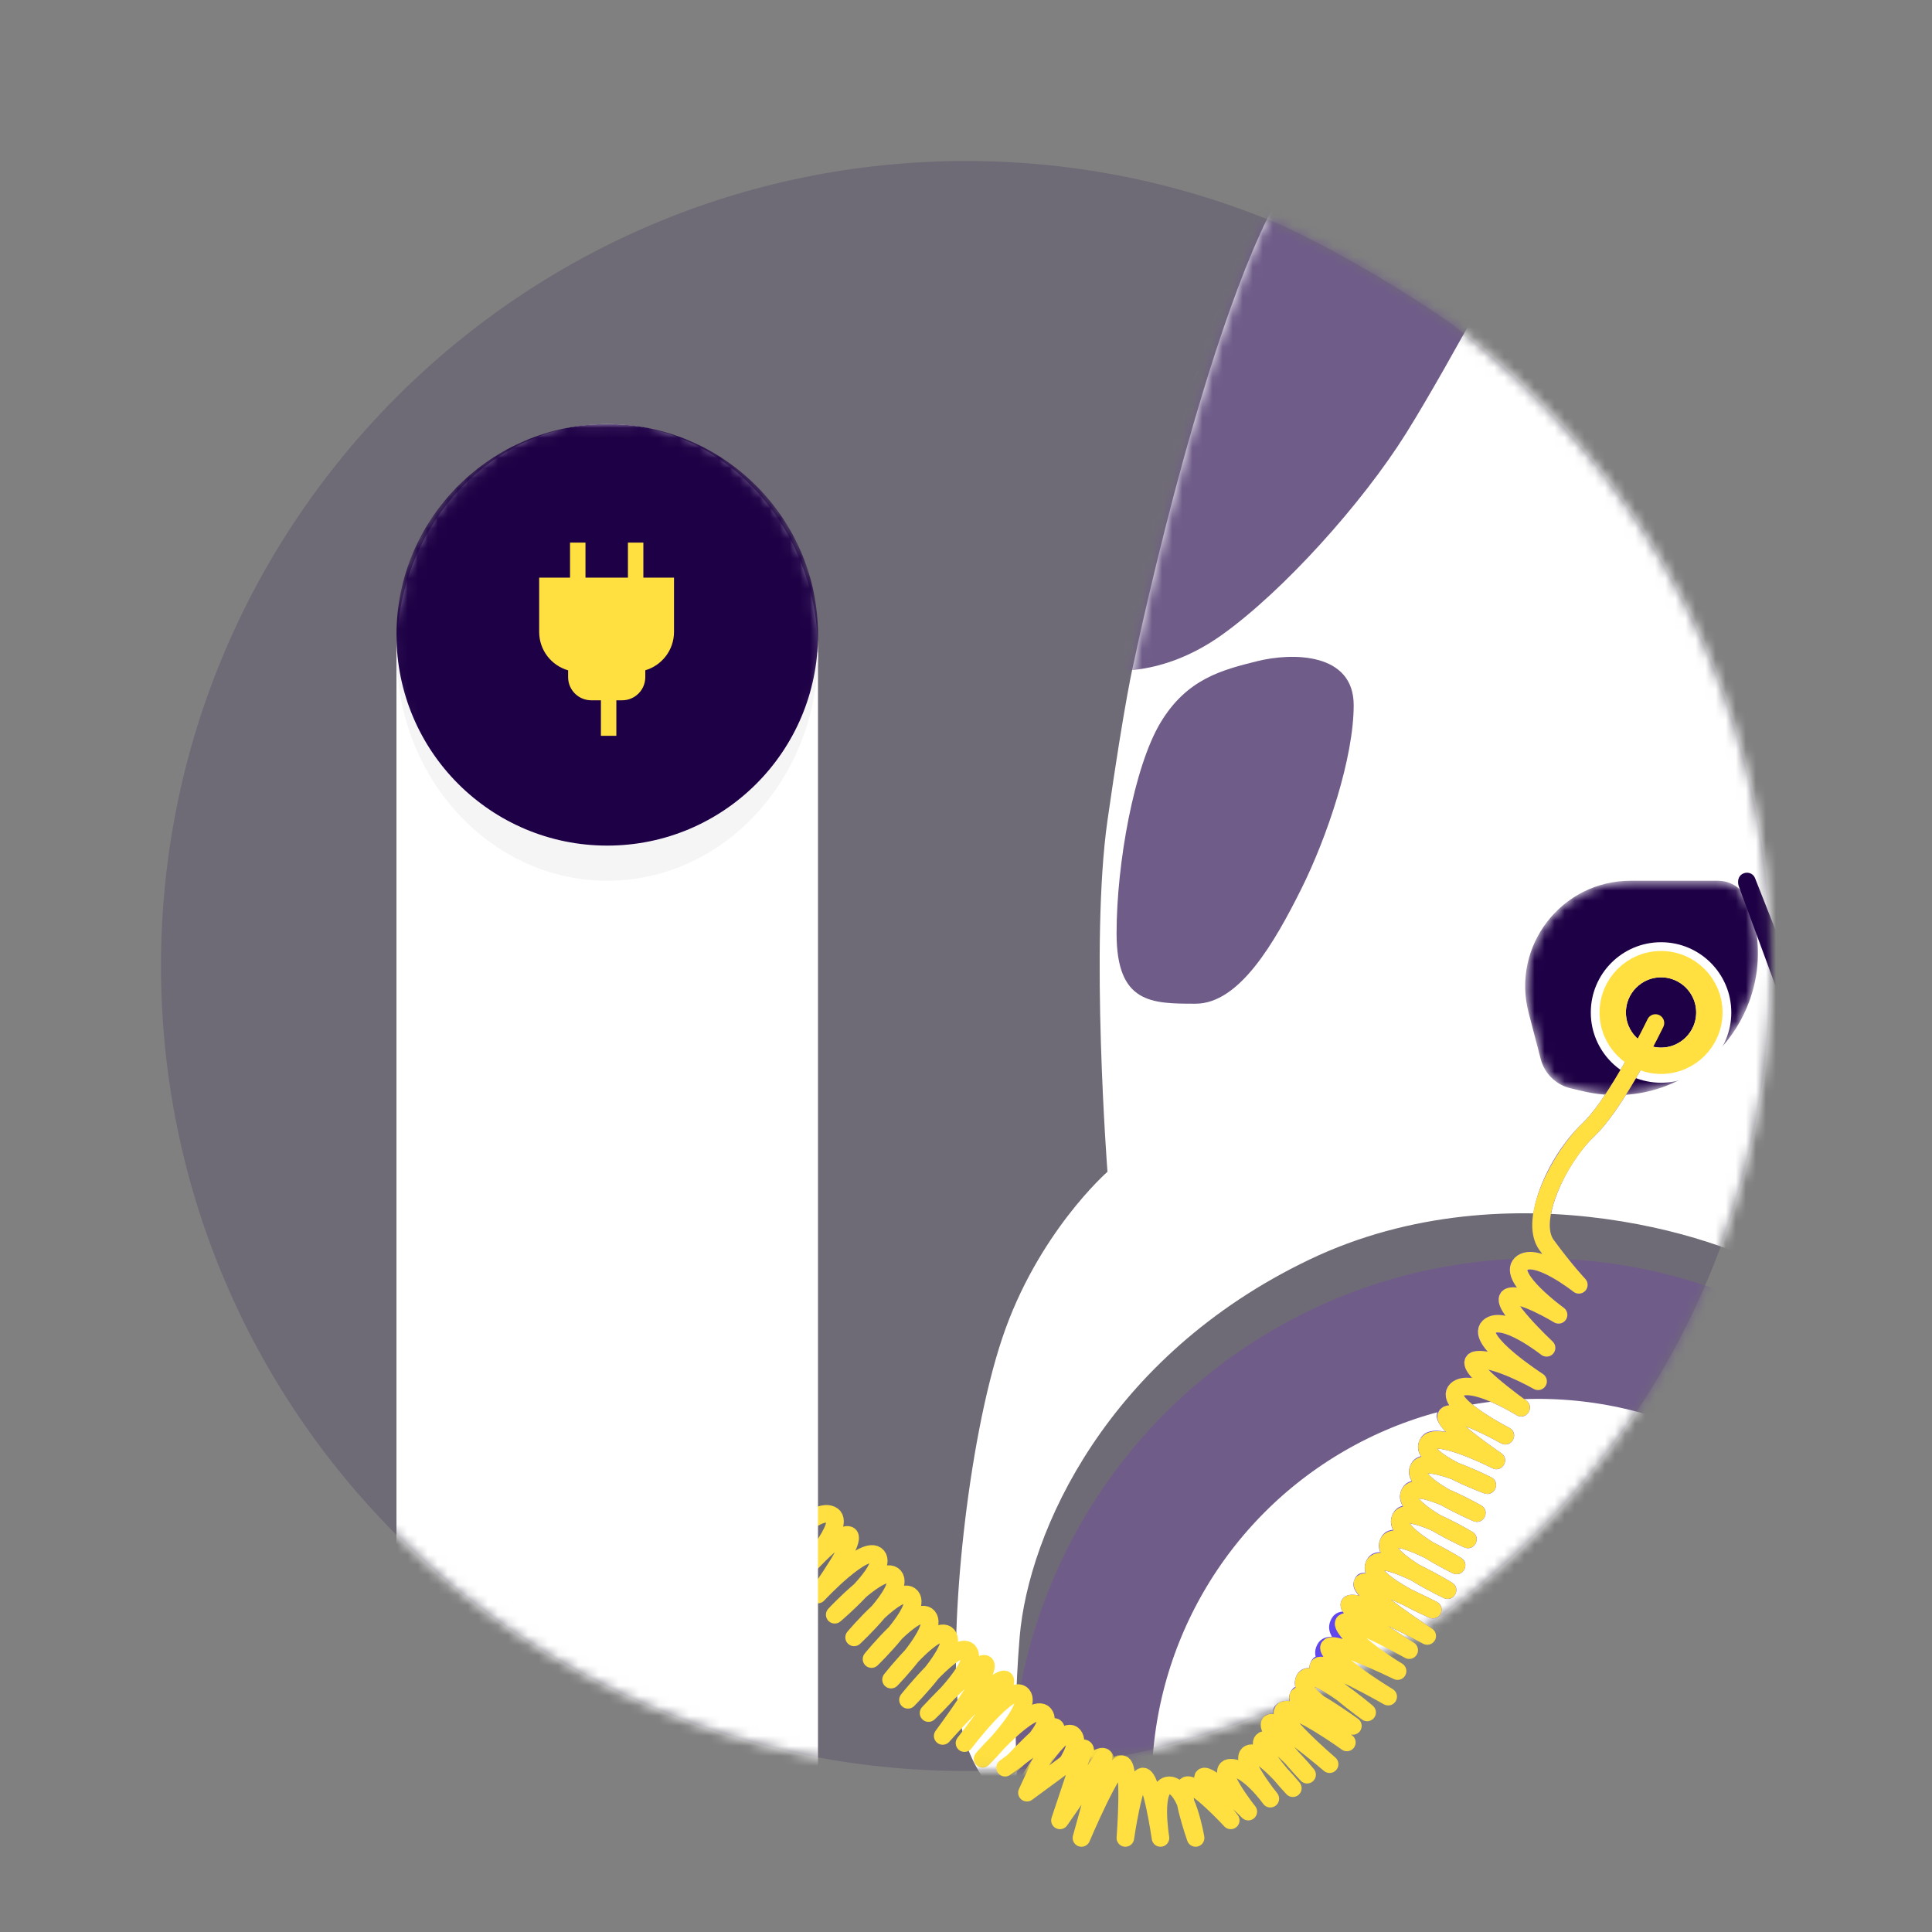 <svg width="192" height="192" viewBox="0 0 192 192" fill="none" xmlns="http://www.w3.org/2000/svg">
<rect x="0" y="0" width="192" height="192" fill="#808080" stroke="none"/>
<path opacity="0.162" fill-rule="evenodd" clip-rule="evenodd" d="M144.206 32.15C144.206 32.15 136.161 26.457 127.394 22.395C117.755 18.279 107.143 16 96 16C51.817 16 16 51.817 16 96C16 140.182 51.817 176 96 176C140.183 176 176 140.182 176 96C176 69.919 163.52 46.754 144.206 32.15Z" fill="#1E0046"/>
<mask id="mask0_2096_37079" style="mask-type:luminance" maskUnits="userSpaceOnUse" x="16" y="16" width="160" height="160">
<path fill-rule="evenodd" clip-rule="evenodd" d="M144.206 32.15C144.206 32.15 136.161 26.457 127.394 22.395C117.755 18.279 107.143 16 96 16C51.817 16 16 51.817 16 96C16 140.182 51.817 176 96 176C140.183 176 176 140.182 176 96C176 69.919 163.52 46.754 144.206 32.15Z" fill="white"/>
</mask>
<g mask="url(#mask0_2096_37079)">
<circle cx="152.855" cy="177.418" r="45.382" fill="white" stroke="#6F5C89" stroke-width="13.964"/>
<path fill-rule="evenodd" clip-rule="evenodd" d="M112.677 65.831C112.677 65.831 111.804 69.322 110.059 81.54C108.313 93.758 110.059 116.449 110.059 116.449C110.059 116.449 103.077 122.558 99.586 133.031C96.095 143.504 94.35 161.831 95.222 169.686C96.095 177.54 101.331 180.158 101.331 180.158C101.331 180.158 100.459 173.176 101.331 162.704C102.204 152.231 110.059 134.776 130.131 125.176C150.204 115.576 172.895 123.431 177.259 126.922C181.622 130.413 192.968 115.576 197.331 99.867C201.695 84.158 187.731 26.558 171.15 22.195C154.568 17.831 138.859 6.486 130.131 15.213C121.404 23.94 112.677 65.831 112.677 65.831Z" fill="white"/>
<mask id="mask1_2096_37079" style="mask-type:luminance" maskUnits="userSpaceOnUse" x="95" y="12" width="104" height="169">
<path fill-rule="evenodd" clip-rule="evenodd" d="M112.677 65.831C112.677 65.831 111.804 69.322 110.059 81.54C108.313 93.758 110.059 116.449 110.059 116.449C110.059 116.449 103.077 122.558 99.586 133.031C96.095 143.504 94.35 161.831 95.222 169.686C96.095 177.54 101.331 180.158 101.331 180.158C101.331 180.158 100.459 173.176 101.331 162.704C102.204 152.231 110.059 134.776 130.131 125.176C150.204 115.576 172.895 123.431 177.259 126.922C181.622 130.413 192.968 115.576 197.331 99.867C201.695 84.158 187.731 26.558 171.15 22.195C154.568 17.831 138.859 6.486 130.131 15.213C121.404 23.94 112.677 65.831 112.677 65.831Z" fill="white"/>
</mask>
<g mask="url(#mask1_2096_37079)">
<path fill-rule="evenodd" clip-rule="evenodd" d="M125.8 16.836C125.8 16.836 123.182 24.691 117.945 38.654C112.709 52.618 110.091 66.581 110.091 66.581C110.091 66.581 115.327 67.454 121.436 63.09C127.545 58.727 135.4 50 139.764 43.018C144.127 36.036 151.982 21.2 151.982 21.2L125.8 16.836Z" fill="#6F5C89"/>
<path fill-rule="evenodd" clip-rule="evenodd" d="M124.928 65.71C128.418 64.837 134.528 64.837 134.528 70.074C134.528 75.31 131.909 83.165 129.291 88.401C126.673 93.637 123.182 99.746 118.818 99.746C114.455 99.746 110.964 99.746 110.964 92.764C110.964 85.783 112.709 76.183 115.328 71.819C117.946 67.456 121.437 66.583 124.928 65.71Z" fill="#6F5C89"/>
</g>
<path fill-rule="evenodd" clip-rule="evenodd" d="M151.913 100.644C150.182 94.008 155.189 87.527 162.046 87.527H170.726C172.053 87.527 173.243 88.343 173.722 89.58C177.826 100.182 168.37 111.045 157.303 108.441L156.093 108.157C154.638 107.814 153.491 106.695 153.114 105.248L151.913 100.644Z" fill="white"/>
<mask id="mask2_2096_37079" style="mask-type:luminance" maskUnits="userSpaceOnUse" x="151" y="87" width="24" height="22">
<path fill-rule="evenodd" clip-rule="evenodd" d="M151.913 100.644C150.182 94.008 155.189 87.527 162.046 87.527H170.726C172.053 87.527 173.243 88.343 173.722 89.58C177.826 100.182 168.37 111.045 157.303 108.441L156.093 108.157C154.638 107.814 153.491 106.695 153.114 105.248L151.913 100.644Z" fill="white"/>
</mask>
<g mask="url(#mask2_2096_37079)">
<path fill-rule="evenodd" clip-rule="evenodd" d="M151.913 100.644C150.182 94.008 155.189 87.527 162.046 87.527H170.726C172.053 87.527 173.243 88.343 173.722 89.58C177.826 100.182 168.37 111.045 157.303 108.441L156.093 108.157C154.638 107.814 153.491 106.695 153.114 105.248L151.913 100.644Z" fill="#1E0046"/>
</g>
<path fill-rule="evenodd" clip-rule="evenodd" d="M174.421 87.284C174.087 86.436 172.84 86.601 172.737 87.507C172.715 87.71 172.739 87.916 172.81 88.109L178.945 104.741C179.335 105.797 180.877 105.629 181.03 104.515C181.062 104.285 181.034 104.05 180.949 103.834L174.421 87.284Z" fill="#1E0046"/>
<circle cx="165.073" cy="100.619" r="6.982" fill="white"/>
<path d="M145.036 140.766C145.466 141.138 145.988 141.523 146.585 141.917C147.157 142.295 147.766 142.661 148.376 143.004C148.629 143.145 148.805 143.241 148.965 143.327C149.073 143.384 149.151 143.425 149.195 143.447C150.21 143.967 151.015 142.472 150.022 141.911C149.896 141.84 149.674 141.718 149.38 141.562C148.815 141.265 148.339 141.026 147.862 140.802C147.546 140.653 147.238 140.515 146.942 140.389C145.662 139.848 144.715 139.566 143.999 139.649C143.812 139.67 143.641 139.717 143.483 139.79C142.439 140.277 142.688 141.15 143.39 141.982C143.472 142.08 143.565 142.183 143.668 142.289C142.292 142.024 141.387 142.249 141.018 143.265C140.832 143.776 140.919 144.258 141.205 144.717C141.366 144.976 141.59 145.227 141.865 145.473C142.428 145.976 143.239 146.481 144.247 146.994C144.301 147.022 144.356 147.049 144.411 147.077C145.089 147.415 145.811 147.737 146.533 148.032C146.786 148.136 147.02 148.228 147.231 148.309C147.359 148.358 147.452 148.393 147.503 148.411C148.531 148.785 149.173 147.313 148.2 146.814C148.068 146.747 147.835 146.632 147.525 146.485C147.009 146.24 146.463 145.996 145.909 145.767C145.58 145.632 145.259 145.506 144.946 145.391C144.842 145.353 144.739 145.316 144.637 145.28C143.158 144.764 142.001 144.515 141.205 144.717C140.69 144.848 140.325 145.167 140.122 145.725C139.937 146.234 140.014 146.716 140.293 147.187C140.504 147.543 140.829 147.893 141.244 148.245C141.763 148.684 142.439 149.134 143.241 149.592C143.295 149.623 143.35 149.654 143.405 149.685C144.067 150.057 144.772 150.413 145.476 150.743C145.723 150.858 145.952 150.962 146.158 151.053C146.283 151.108 146.373 151.147 146.423 151.168C147.431 151.592 148.145 150.152 147.197 149.607C147.064 149.53 146.829 149.399 146.516 149.232C145.995 148.954 145.446 148.676 144.89 148.415C144.592 148.276 144.301 148.146 144.017 148.025C143.913 147.981 143.81 147.939 143.708 147.897C142.239 147.302 141.087 146.999 140.293 147.187C139.791 147.306 139.432 147.622 139.227 148.185C139.042 148.693 139.116 149.175 139.394 149.652C139.624 150.048 139.995 150.44 140.474 150.841C140.972 151.257 141.601 151.686 142.334 152.124C142.388 152.156 142.443 152.189 142.499 152.222C143.161 152.61 143.866 152.984 144.571 153.331C144.818 153.452 145.047 153.562 145.253 153.657C145.378 153.716 145.468 153.757 145.518 153.779C146.518 154.224 147.261 152.797 146.322 152.233C146.187 152.152 145.948 152.013 145.631 151.836C145.103 151.54 144.546 151.245 143.983 150.969C143.696 150.828 143.415 150.695 143.141 150.572C143.037 150.526 142.934 150.481 142.833 150.438C141.351 149.802 140.191 149.471 139.394 149.652C138.895 149.766 138.537 150.08 138.331 150.645C138.159 151.119 138.209 151.574 138.438 152.029C138.664 152.477 139.064 152.925 139.597 153.388C140.1 153.825 140.731 154.277 141.464 154.738C141.508 154.766 141.552 154.794 141.596 154.821C142.194 155.193 142.826 155.551 143.457 155.887C143.695 156.013 143.915 156.126 144.113 156.226C144.233 156.286 144.32 156.329 144.369 156.352C145.362 156.831 146.145 155.408 145.209 154.825C145.07 154.739 144.825 154.591 144.5 154.402C143.958 154.088 143.388 153.773 142.814 153.479C142.69 153.416 142.567 153.354 142.446 153.294C142.188 153.166 141.935 153.046 141.689 152.935C140.323 152.318 139.23 151.962 138.438 152.029C137.814 152.082 137.376 152.397 137.137 153.053C136.988 153.464 137.007 153.859 137.168 154.251C137.385 154.78 137.858 155.303 138.522 155.85C139.003 156.247 139.591 156.656 140.266 157.074C140.321 157.108 140.376 157.141 140.432 157.175C141.1 157.582 141.813 157.976 142.526 158.343C142.775 158.471 143.006 158.587 143.215 158.688C143.341 158.75 143.432 158.793 143.482 158.817C144.48 159.283 145.246 157.855 144.307 157.282C144.267 157.257 144.195 157.214 144.093 157.153C143.925 157.054 143.735 156.943 143.527 156.824C142.932 156.483 142.306 156.143 141.678 155.824C141.485 155.726 141.295 155.632 141.108 155.542C140.914 155.448 140.723 155.359 140.536 155.274C139.116 154.628 137.991 154.239 137.168 154.251C136.459 154.261 135.975 154.569 135.72 155.268C135.59 155.627 135.589 155.972 135.698 156.31C135.865 156.829 136.288 157.331 136.895 157.839C137.444 158.3 138.161 158.773 139.01 159.256C139.183 159.354 139.359 159.452 139.537 159.548C140.043 159.821 140.566 160.084 141.089 160.332C141.336 160.45 141.566 160.556 141.773 160.648C141.898 160.704 141.988 160.744 142.039 160.766C143.071 161.208 143.78 159.701 142.781 159.187C142.738 159.165 142.657 159.124 142.544 159.067C142.356 158.972 142.144 158.866 141.914 158.752C141.39 158.494 140.854 158.235 140.321 157.987C140.183 157.923 140.046 157.86 139.909 157.797C139.68 157.693 139.456 157.592 139.238 157.496C138.274 157.072 137.458 156.751 136.825 156.559C136.379 156.424 136.007 156.331 135.698 156.31C135.144 156.273 134.792 156.464 134.58 157.047C134.398 157.547 134.531 157.993 135.046 158.565C134.629 158.473 134.293 158.456 134.027 158.519C133.285 158.694 133.047 159.422 133.356 160.028C133.557 160.359 133.746 160.566 134.001 160.803C134.457 161.226 135.149 161.758 136.037 162.385C136.21 162.508 136.391 162.633 136.577 162.761C137.236 163.215 137.94 163.68 138.645 164.134C138.823 164.248 138.991 164.356 139.149 164.456C139.209 164.494 139.268 164.532 139.326 164.568C139.449 164.646 139.538 164.701 139.586 164.731C140.565 165.34 141.489 163.884 140.521 163.258C140.483 163.233 140.413 163.188 140.315 163.126C140.242 163.08 140.165 163.032 140.083 162.982C139.984 162.92 139.879 162.856 139.768 162.789C139.193 162.44 138.589 162.091 137.983 161.764C137.605 161.561 137.238 161.373 136.885 161.202C135.405 160.488 134.247 160.076 133.428 160.154C132.836 160.21 132.42 160.521 132.188 161.159C132 161.675 132.079 162.165 132.369 162.653C132.615 163.069 133.014 163.483 133.531 163.91C134.057 164.344 134.716 164.793 135.481 165.252C135.785 165.435 136.099 165.615 136.417 165.79C136.797 166 137.185 166.204 137.572 166.4C137.821 166.526 138.052 166.64 138.26 166.739C138.386 166.8 138.477 166.842 138.527 166.866C139.544 167.332 140.294 165.855 139.316 165.31C139.278 165.289 139.208 165.25 139.11 165.197C138.948 165.11 138.764 165.012 138.563 164.908C138.127 164.681 137.673 164.454 137.214 164.236C137.066 164.166 136.918 164.097 136.769 164.029C136.353 163.838 135.948 163.663 135.559 163.506C134.237 162.974 133.169 162.651 132.369 162.653C131.588 162.655 131.061 162.966 130.797 163.692C130.682 164.006 130.671 164.321 130.746 164.627C130.811 164.896 130.942 165.157 131.126 165.407C131.294 165.635 131.51 165.858 131.769 166.079C132.051 166.319 132.385 166.555 132.766 166.79C132.991 166.928 133.232 167.067 133.488 167.205C133.579 167.254 133.671 167.302 133.766 167.351C134.357 167.658 134.987 167.945 135.615 168.206C135.835 168.297 136.04 168.379 136.223 168.45C136.335 168.493 136.416 168.523 136.462 168.54C137.481 168.911 138.128 167.461 137.172 166.95C137.037 166.878 136.798 166.753 136.484 166.593C135.962 166.327 135.419 166.06 134.885 165.811C134.663 165.708 134.447 165.609 134.237 165.517C133.993 165.409 133.763 165.309 133.547 165.217C132.124 164.614 131.272 164.366 130.746 164.627C130.503 164.748 130.329 164.978 130.2 165.332C130.147 165.476 130.121 165.616 130.121 165.757C130.119 166.486 130.827 167.219 132.303 168.488C132.475 168.635 132.655 168.786 132.842 168.941C133.423 169.419 134.001 169.873 134.579 170.31C134.781 170.464 134.969 170.604 135.138 170.729C135.24 170.804 135.313 170.858 135.353 170.887C136.258 171.543 137.282 170.244 136.433 169.517C136.397 169.487 136.333 169.432 136.243 169.357C136.093 169.233 135.925 169.095 135.74 168.946C135.212 168.521 134.659 168.096 134.106 167.698C134.038 167.649 133.97 167.601 133.902 167.553C133.658 167.38 133.419 167.217 133.187 167.065C133.032 166.964 132.881 166.868 132.735 166.777C132.358 166.546 132.007 166.35 131.682 166.195C131.443 166.08 131.217 165.987 131.006 165.918C130.696 165.815 130.396 165.758 130.121 165.757C129.511 165.754 129.019 166.024 128.783 166.674C128.664 167.001 128.648 167.325 128.721 167.648C128.836 168.156 129.168 168.663 129.662 169.184C129.703 169.228 129.746 169.272 129.79 169.316C130.013 169.541 130.268 169.77 130.55 170.001C130.865 170.257 131.171 170.487 131.5 170.719C132.055 171.111 132.648 171.488 133.24 171.838C133.446 171.961 133.639 172.071 133.812 172.168C133.917 172.227 133.994 172.268 134.037 172.291C134.11 172.331 134.184 172.359 134.255 172.378C135.117 172.597 135.772 171.403 134.96 170.815C134.826 170.717 134.589 170.549 134.278 170.332C133.76 169.972 133.226 169.612 132.703 169.274C132.525 169.16 132.35 169.049 132.181 168.944C131.962 168.808 131.752 168.681 131.552 168.564C131.068 168.281 130.643 168.057 130.285 167.9C129.632 167.616 129.107 167.476 128.721 167.648C128.494 167.75 128.314 167.96 128.186 168.314C128.096 168.561 128.082 168.797 128.147 169.042C128.315 169.681 129.017 170.377 130.289 171.47C130.473 171.628 130.666 171.79 130.868 171.956C131.409 172.401 131.987 172.854 132.565 173.292C132.767 173.445 132.955 173.586 133.124 173.711C133.225 173.786 133.299 173.839 133.339 173.868L134.363 172.455C134.227 172.358 134.195 172.335 134.159 172.31C134.099 172.267 134.035 172.222 133.969 172.175C133.86 172.099 133.743 172.018 133.62 171.933C133.054 171.545 132.463 171.156 131.877 170.792C131.594 170.616 131.318 170.449 131.051 170.295C131.009 170.27 130.967 170.246 130.926 170.222C130.81 170.156 130.697 170.092 130.586 170.03C130.126 169.775 129.713 169.564 129.339 169.403C128.842 169.194 128.474 169.083 128.147 169.042C127.796 168.999 127.491 169.037 127.22 169.163C126.624 169.441 126.451 169.856 126.544 170.346C126.606 170.673 126.787 171.034 127.039 171.408C127.406 171.942 127.928 172.538 128.603 173.227C128.786 173.413 128.979 173.605 129.18 173.801C129.703 174.311 130.262 174.829 130.82 175.329C131.015 175.504 131.197 175.664 131.36 175.807C131.458 175.892 131.529 175.954 131.568 175.987L132.703 174.661C132.664 174.627 132.591 174.565 132.489 174.48C132.32 174.337 132.13 174.178 131.924 174.007C131.334 173.519 130.728 173.031 130.139 172.574C129.981 172.451 129.826 172.332 129.675 172.217C128.858 171.597 128.165 171.114 127.623 170.798C127.279 170.597 126.99 170.46 126.734 170.389C126.671 170.371 126.607 170.356 126.544 170.346C126.044 170.261 125.565 170.412 125.352 170.997C125.233 171.323 125.254 171.662 125.415 172.065C125.565 172.442 125.837 172.875 126.229 173.405C126.28 173.473 126.333 173.544 126.388 173.616C126.553 173.832 126.736 174.063 126.936 174.311C127.071 174.478 127.212 174.649 127.358 174.824C127.484 174.974 127.612 175.125 127.742 175.276C128.044 175.626 128.356 175.977 128.667 176.32C128.823 176.492 128.968 176.649 129.098 176.789C129.177 176.874 129.234 176.934 129.265 176.967C130.035 177.78 131.281 176.687 130.576 175.817C130.482 175.701 130.316 175.503 130.096 175.25C129.753 174.857 129.393 174.464 129.027 174.092C128.672 173.735 128.403 173.48 128.144 173.252C127.445 172.641 126.863 172.236 126.326 172.077C126.01 171.983 125.709 171.975 125.415 172.065C125.345 172.086 125.275 172.113 125.206 172.145C124.655 172.402 124.459 172.836 124.498 173.346C124.517 173.6 124.594 173.874 124.714 174.155C124.916 174.626 125.266 175.18 125.741 175.817C125.899 176.029 126.069 176.249 126.25 176.473C126.367 176.618 126.486 176.763 126.607 176.907C126.849 177.196 127.097 177.482 127.346 177.76C127.57 178.011 127.745 178.201 127.848 178.309C128.617 179.122 129.864 178.029 129.159 177.159C129.065 177.043 128.899 176.845 128.679 176.592C128.43 176.307 128.173 176.022 127.91 175.745C127.785 175.613 127.658 175.482 127.531 175.354C127.247 175.069 126.971 174.807 126.704 174.574C125.852 173.829 125.149 173.379 124.498 173.346C124.256 173.333 124.021 173.378 123.789 173.487C122.54 174.069 122.867 175.227 123.896 176.937C124.037 177.17 124.191 177.412 124.358 177.66C124.623 178.052 124.904 178.442 125.186 178.813C125.355 179.037 125.488 179.205 125.566 179.302C125.87 179.676 126.419 179.733 126.794 179.43C127.168 179.126 127.226 178.577 126.922 178.202C126.855 178.12 126.734 177.965 126.576 177.758C126.313 177.412 126.05 177.048 125.806 176.685C125.655 176.46 125.516 176.243 125.391 176.036C125.279 175.85 125.181 175.675 125.098 175.514C125.24 175.621 125.393 175.746 125.555 175.888C125.789 176.092 126.036 176.326 126.293 176.585C126.398 176.69 126.503 176.798 126.607 176.907C126.864 177.178 127.118 177.458 127.363 177.739C127.569 177.975 127.721 178.157 127.803 178.258L129.115 177.109C129.023 177.012 128.859 176.834 128.647 176.597C128.399 176.319 128.15 176.033 127.91 175.745C127.808 175.623 127.708 175.501 127.61 175.379C127.442 175.17 127.285 174.968 127.141 174.775C127.083 174.698 127.028 174.623 126.976 174.549C126.716 174.187 126.516 173.869 126.388 173.616C126.269 173.352 126.251 173.282 126.251 173.287C126.187 173.532 126.087 173.66 125.944 173.727C125.871 173.761 125.817 173.765 125.8 173.762C125.846 173.77 125.927 173.801 126.032 173.856C126.283 173.989 126.605 174.225 126.972 174.546C127.209 174.753 127.455 174.986 127.71 175.243C128.095 175.632 128.446 176.014 128.78 176.397C128.986 176.633 129.138 176.816 129.22 176.917L130.532 175.767C130.419 175.648 130.218 175.432 129.96 175.147C129.645 174.8 129.33 174.445 129.027 174.092C128.915 173.962 128.804 173.832 128.696 173.703C128.501 173.469 128.396 173.341 128.295 173.215C127.849 172.663 127.498 172.186 127.268 171.814C127.178 171.668 127.11 171.544 127.067 171.449C126.9 171.847 126.68 172.02 126.443 172.064C126.298 172.077 126.278 172.073 126.264 172.069C126.346 172.092 126.517 172.174 126.744 172.306C127.111 172.52 127.586 172.842 128.144 173.252C128.293 173.362 128.449 173.478 128.61 173.6C128.766 173.719 128.916 173.834 129.069 173.952C129.642 174.397 130.234 174.874 130.811 175.352C131.013 175.519 131.199 175.675 131.364 175.814C131.463 175.897 131.532 175.956 131.568 175.987C132.452 176.743 133.587 175.417 132.703 174.661C132.668 174.631 132.602 174.574 132.508 174.491C132.35 174.354 132.174 174.198 131.984 174.029C131.443 173.544 130.902 173.042 130.398 172.551C130.206 172.364 130.023 172.182 129.85 172.005C129.581 171.731 129.341 171.475 129.133 171.241C129.448 171.396 129.797 171.585 130.176 171.805C130.427 171.95 130.688 172.107 130.956 172.274C131.517 172.623 132.086 172.997 132.631 173.372C132.958 173.597 133.204 173.771 133.339 173.868C134.281 174.552 135.305 173.138 134.363 172.455C134.23 172.358 134.198 172.334 134.161 172.307C134.101 172.263 134.039 172.216 133.974 172.168C133.862 172.084 133.743 171.995 133.619 171.901C133.059 171.476 132.498 171.037 131.977 170.608C131.784 170.45 131.601 170.295 131.427 170.146C130.868 169.666 130.425 169.248 130.135 168.921C129.994 168.763 129.898 168.635 129.852 168.553C129.877 168.598 129.902 168.702 129.826 168.911C129.784 169.026 129.727 169.116 129.662 169.184C129.537 169.317 129.384 169.368 129.26 169.369C129.405 169.425 129.489 169.458 129.586 169.5C129.847 169.614 130.173 169.784 130.55 170.001C130.67 170.07 130.796 170.144 130.926 170.222C131.034 170.287 131.145 170.355 131.26 170.427C131.421 170.527 131.587 170.632 131.757 170.742C132.261 171.067 132.779 171.416 133.281 171.765C133.582 171.974 133.81 172.137 133.936 172.228L134.86 170.752C134.717 170.676 134.46 170.532 134.128 170.336C133.574 170.008 133.02 169.655 132.506 169.292C132.152 169.043 131.832 168.799 131.552 168.564C131.356 168.4 131.181 168.24 131.028 168.086C130.858 167.915 130.729 167.764 130.635 167.64C131.051 167.806 131.598 168.11 132.23 168.525C132.428 168.655 132.632 168.794 132.842 168.941C132.923 168.998 133.004 169.056 133.087 169.115C133.612 169.493 134.141 169.899 134.646 170.306C134.948 170.549 135.174 170.738 135.298 170.843L136.377 169.474C136.342 169.447 136.273 169.397 136.175 169.325C136.012 169.204 135.83 169.068 135.633 168.919C135.073 168.494 134.512 168.055 133.991 167.626C133.759 167.434 133.621 167.318 133.488 167.205C133.369 167.103 133.3 167.042 133.232 166.983C132.771 166.578 132.402 166.224 132.149 165.939C132.008 165.781 131.912 165.653 131.866 165.571C131.891 165.616 131.916 165.72 131.84 165.929C131.742 166.124 131.713 166.162 131.682 166.195C131.571 166.314 131.441 166.357 131.345 166.357C131.412 166.357 131.561 166.383 131.764 166.439C132.029 166.512 132.356 166.627 132.735 166.777C132.914 166.849 133.07 166.914 133.232 166.983C133.33 167.025 133.429 167.068 133.531 167.113C133.73 167.201 133.936 167.295 134.147 167.393C134.662 167.633 135.186 167.891 135.692 168.148C135.995 168.302 136.223 168.422 136.349 168.489L137.059 166.9C136.908 166.845 136.637 166.74 136.285 166.594C135.698 166.35 135.112 166.083 134.568 165.801C134.185 165.603 133.841 165.406 133.547 165.217C133.115 164.94 132.788 164.679 132.594 164.451C132.651 164.455 132.714 164.462 132.782 164.472C133.308 164.548 134.038 164.776 134.907 165.125C135.269 165.271 135.649 165.436 136.042 165.616C136.167 165.673 136.292 165.731 136.417 165.79C136.873 166.006 137.325 166.231 137.758 166.456C138.088 166.628 138.333 166.761 138.466 166.835L139.255 165.279C139.213 165.26 139.131 165.221 139.014 165.165C138.817 165.071 138.597 164.963 138.36 164.843C137.975 164.648 137.59 164.445 137.214 164.236C136.929 164.079 136.65 163.918 136.38 163.756C135.683 163.338 135.092 162.935 134.643 162.564C134.385 162.352 134.183 162.155 134.042 161.985C134.587 162.099 135.29 162.371 136.126 162.774C136.455 162.933 136.799 163.11 137.155 163.301C137.733 163.612 138.312 163.947 138.863 164.281C138.967 164.344 139.062 164.403 139.149 164.456C139.337 164.572 139.481 164.663 139.573 164.723L140.508 163.249C140.463 163.221 140.377 163.167 140.257 163.092C140.201 163.056 140.143 163.02 140.083 162.982C139.929 162.884 139.764 162.778 139.589 162.666C139.04 162.313 138.492 161.952 137.967 161.596C138.075 161.648 138.184 161.7 138.294 161.753C139.019 162.102 139.762 162.477 140.481 162.851C140.733 162.982 140.964 163.104 141.169 163.213C141.291 163.278 141.377 163.325 141.422 163.349C142.403 163.881 143.25 162.464 142.316 161.852C142.268 161.82 142.175 161.759 142.045 161.672C141.827 161.526 141.583 161.363 141.321 161.185C140.573 160.676 139.825 160.152 139.129 159.644C138.921 159.493 138.721 159.345 138.529 159.2C138.413 159.113 138.3 159.028 138.191 158.945C138.303 158.993 138.418 159.042 138.535 159.094C138.745 159.186 138.962 159.284 139.183 159.385C139.301 159.439 139.419 159.493 139.537 159.548C140.072 159.796 140.614 160.057 141.141 160.317C141.367 160.428 141.573 160.532 141.757 160.624C141.866 160.68 141.943 160.719 141.983 160.739L142.726 159.161C142.684 159.143 142.603 159.108 142.487 159.056C142.291 158.968 142.073 158.868 141.838 158.756C141.325 158.512 140.812 158.254 140.321 157.987C140.17 157.905 140.02 157.822 139.873 157.739C139.108 157.303 138.472 156.884 138.016 156.502C137.833 156.348 137.685 156.205 137.575 156.078C138.201 156.198 138.938 156.465 139.814 156.863C139.962 156.93 140.113 157 140.266 157.074C140.469 157.171 140.677 157.274 140.888 157.381C141.488 157.685 142.089 158.012 142.661 158.339C143.003 158.535 143.258 158.686 143.397 158.771L144.222 157.236C144.179 157.216 144.097 157.177 143.98 157.119C143.782 157.023 143.562 156.913 143.324 156.791C142.646 156.442 141.969 156.068 141.339 155.684C141.261 155.637 141.184 155.589 141.108 155.542C140.527 155.179 140.028 154.83 139.633 154.504C139.332 154.255 139.102 154.028 138.953 153.837C139.502 153.929 140.173 154.165 140.97 154.526C141.173 154.617 141.382 154.716 141.596 154.821C141.735 154.889 141.875 154.959 142.018 155.032C142.563 155.311 143.107 155.611 143.623 155.911C143.932 156.091 144.162 156.23 144.286 156.307L145.126 154.78C145.086 154.761 145.008 154.722 144.897 154.666C144.71 154.572 144.501 154.465 144.276 154.345C143.652 154.014 143.028 153.658 142.446 153.294C141.731 152.843 141.168 152.441 140.742 152.071C140.453 151.819 140.237 151.592 140.106 151.403C140.698 151.487 141.359 151.704 142.145 152.042C142.207 152.068 142.27 152.096 142.334 152.124C142.617 152.249 142.911 152.387 143.213 152.535C143.746 152.797 144.276 153.078 144.779 153.359C145.08 153.527 145.303 153.657 145.424 153.73L146.228 152.184C146.186 152.166 146.105 152.129 145.989 152.075C145.794 151.984 145.577 151.88 145.342 151.765C144.672 151.435 144.003 151.081 143.382 150.716C143.3 150.668 143.22 150.62 143.141 150.572C142.519 150.197 141.993 149.836 141.593 149.501C141.296 149.254 141.107 149.051 140.996 148.924C141.04 148.927 141.088 148.931 141.14 148.938C141.61 148.996 142.269 149.198 143.053 149.515C143.115 149.54 143.178 149.566 143.241 149.592C143.533 149.714 143.837 149.85 144.149 149.996C144.675 150.242 145.198 150.507 145.693 150.771C145.989 150.929 146.208 151.052 146.326 151.12L147.1 149.559C147.059 149.542 146.977 149.507 146.862 149.456C146.667 149.37 146.45 149.271 146.216 149.162C145.548 148.849 144.88 148.512 144.26 148.164C144.177 148.117 144.097 148.071 144.017 148.025C143.341 147.634 142.779 147.257 142.372 146.913C142.159 146.732 141.998 146.568 141.893 146.429C141.953 146.429 142.021 146.431 142.097 146.437C142.581 146.476 143.257 146.647 144.062 146.928C144.123 146.95 144.185 146.972 144.247 146.994C144.567 147.11 144.9 147.239 145.243 147.381C145.767 147.597 146.287 147.829 146.777 148.062C147.07 148.201 147.287 148.308 147.404 148.368L148.1 146.771C148.058 146.756 147.975 146.725 147.856 146.679C147.657 146.603 147.434 146.515 147.194 146.417C146.51 146.137 145.825 145.832 145.191 145.515C145.108 145.474 145.026 145.432 144.946 145.391C144.105 144.957 143.441 144.54 143.027 144.171C142.946 144.098 142.878 144.03 142.823 143.969C142.874 143.969 142.931 143.972 142.993 143.977C143.476 144.015 144.152 144.187 144.957 144.468C145.333 144.599 145.729 144.751 146.139 144.92C146.663 145.137 147.183 145.369 147.673 145.602C147.966 145.741 148.183 145.848 148.299 145.908C149.274 146.407 150.094 145.021 149.186 144.408C149.149 144.383 149.078 144.335 148.978 144.266C148.811 144.15 148.624 144.02 148.423 143.877C147.848 143.47 147.273 143.048 146.739 142.635C146.524 142.469 146.32 142.307 146.128 142.151C145.957 142.013 145.798 141.879 145.65 141.752C145.843 141.824 146.047 141.906 146.262 141.997C146.536 142.113 146.823 142.242 147.119 142.381C147.564 142.591 148.011 142.815 148.44 143.04C148.481 143.061 148.522 143.083 148.563 143.105C148.843 143.253 149.051 143.367 149.163 143.431L149.991 141.894C149.848 141.821 149.597 141.687 149.272 141.505C148.655 141.159 148.08 140.813 147.547 140.461C147.008 140.105 146.544 139.763 146.177 139.446C145.832 139.147 145.59 138.884 145.472 138.688C145.785 138.592 146.503 138.686 147.472 139.039C147.905 139.196 148.367 139.394 148.845 139.624C149.305 139.845 149.754 140.083 150.173 140.321C150.424 140.463 150.606 140.572 150.702 140.632C151.659 141.227 152.588 139.836 151.671 139.18C151.636 139.156 151.568 139.107 151.473 139.037C151.313 138.921 151.135 138.788 150.942 138.644C150.393 138.232 149.844 137.803 149.333 137.382C149.113 137.2 148.904 137.024 148.708 136.853C148.403 136.587 148.136 136.34 147.915 136.119C148.244 136.196 148.618 136.309 149.026 136.456C149.445 136.607 149.89 136.789 150.351 136.995C150.859 137.222 151.359 137.467 151.828 137.711C152.109 137.857 152.315 137.969 152.424 138.032C153.408 138.59 154.279 137.152 153.328 136.539C153.292 136.516 153.221 136.469 153.12 136.402C152.95 136.289 152.761 136.16 152.557 136.017C151.973 135.61 151.39 135.178 150.849 134.742C150.41 134.388 150.017 134.047 149.684 133.726C149.197 133.256 148.857 132.846 148.698 132.54C148.898 132.362 149.457 132.461 150.244 132.817C150.638 132.995 151.062 133.225 151.502 133.493C151.911 133.743 152.312 134.012 152.685 134.281C152.907 134.441 153.069 134.565 153.154 134.632C154.028 135.326 155.107 134.076 154.294 133.312C154.177 133.202 153.969 133.003 153.701 132.738C153.254 132.296 152.806 131.837 152.391 131.387C152.21 131.19 152.038 130.999 151.878 130.815C151.548 130.436 151.274 130.094 151.067 129.804C151.323 129.88 151.616 129.988 151.937 130.124C152.208 130.239 152.494 130.371 152.79 130.517C153.188 130.713 153.584 130.925 153.959 131.136C154.183 131.262 154.348 131.36 154.437 131.413C155.391 131.994 156.307 130.617 155.402 129.961C155.288 129.878 155.08 129.722 154.811 129.508C154.362 129.152 153.913 128.772 153.497 128.386C153.099 128.017 152.753 127.662 152.473 127.332C152.132 126.928 151.909 126.58 151.822 126.327C151.928 126.075 152.536 126.14 153.452 126.554C153.846 126.733 154.27 126.962 154.71 127.231C155.119 127.48 155.52 127.75 155.893 128.019C156.115 128.179 156.277 128.302 156.362 128.369C157.211 129.043 158.283 127.873 157.538 127.086C157.501 127.047 157.426 126.965 157.315 126.842C157.127 126.632 156.91 126.383 156.666 126.096C155.969 125.272 155.205 124.309 154.402 123.216C153.08 121.417 155.431 115.771 158.478 112.885C159.072 112.323 159.712 111.548 160.398 110.584C160.966 109.785 161.559 108.865 162.169 107.847C162.93 106.576 163.68 105.218 164.387 103.86C164.634 103.385 164.858 102.944 165.056 102.548C165.175 102.309 165.259 102.138 165.304 102.045C165.513 101.61 165.33 101.089 164.896 100.88C164.462 100.67 163.94 100.853 163.731 101.287C163.689 101.373 163.609 101.538 163.494 101.769C163.301 102.157 163.081 102.589 162.838 103.054C162.146 104.384 161.413 105.712 160.671 106.95C160.083 107.932 159.515 108.815 158.975 109.573C158.35 110.452 157.777 111.145 157.278 111.618C153.665 115.039 150.975 121.5 152.996 124.25C153.086 124.372 153.175 124.493 153.264 124.612C152.162 124.266 151.245 124.318 150.563 124.963C149.708 125.773 149.912 126.796 150.736 127.942C150.303 127.891 149.929 127.933 149.601 128.086C148.688 128.511 148.769 129.338 149.267 130.226C149.359 130.39 149.47 130.566 149.6 130.752C148.699 130.555 147.941 130.671 147.355 131.225C146.444 132.088 146.773 133.121 147.836 134.322C147.404 134.251 147.013 134.232 146.662 134.272C145.383 134.419 145.252 135.505 145.887 136.434C145.994 136.59 146.126 136.757 146.283 136.934C145.401 136.826 144.684 136.979 144.147 137.487C143.45 138.148 143.486 138.882 143.999 139.649C144.245 140.015 144.6 140.39 145.036 140.766Z" fill="#6147EE"/>
<circle cx="165.073" cy="100.618" r="4.8" fill="#1E0046"/>
<circle cx="165.073" cy="100.618" r="4.8" stroke="white" stroke-width="2.618" stroke-linecap="round" stroke-linejoin="round"/>
<circle cx="165.073" cy="100.618" r="4.8" stroke="#FFE040" stroke-width="2.618" stroke-linecap="round" stroke-linejoin="round"/>
<path d="M51.538 123.033C51.538 123.033 57.816 129.158 61.397 130.71C64.978 132.262 70.135 137.05 69.251 140.07C68.367 143.09 67.591 144.88 67.591 144.88C67.591 144.88 70.481 140.177 72.271 140.953C74.062 141.729 70.504 146.993 70.504 146.993C70.504 146.993 73.285 143.52 74.515 143.627C75.745 143.735 72.748 149.668 72.748 149.668C72.748 149.668 75.637 144.965 77.427 145.741C79.218 146.517 74.675 152.504 74.675 152.504C74.675 152.504 77.773 148.868 79.671 148.415C81.57 147.961 77.16 154.385 77.16 154.385C77.16 154.385 80.793 149.752 82.584 150.528C84.374 151.304 79.587 156.461 79.587 156.461C79.587 156.461 83.037 152.426 84.267 152.534C85.496 152.641 81.27 158.466 81.27 158.466C81.27 158.466 86.057 153.31 87.179 154.647C88.301 155.984 82.953 160.472 82.953 160.472C82.953 160.472 87.74 155.316 88.862 156.653C89.984 157.99 84.879 162.721 84.879 162.721C84.879 162.721 89.423 157.321 90.545 158.658C91.667 159.995 86.609 164.878 86.609 164.878C86.609 164.878 91.106 159.327 92.228 160.664C93.35 162.001 88.55 166.921 88.55 166.921C88.55 166.921 93.052 161.181 94.174 162.518C95.296 163.855 90.233 168.927 90.233 168.927C90.233 168.927 95.141 162.777 96.263 164.114C97.385 165.451 92.277 170.244 92.277 170.244C92.277 170.244 97.381 164.728 97.942 165.396C98.503 166.065 93.684 172.518 93.684 172.518C93.684 172.518 98.539 167.036 99.736 166.896C100.933 166.756 95.849 173.23 95.849 173.23C95.849 173.23 100.475 167.105 101.597 168.442C102.719 169.779 97.647 174.791 97.647 174.791C97.647 174.791 102.648 169.009 103.77 170.346C104.892 171.683 100.212 175.61 100.212 175.61C100.212 175.61 104.331 171.015 104.892 171.683C105.453 172.352 101.895 177.616 101.895 177.616C101.895 177.616 105.561 171.122 106.683 172.459C107.805 173.797 103.686 178.392 103.686 178.392C103.686 178.392 107.244 173.128 107.805 173.797C108.366 174.465 104.808 179.729 104.808 179.729C104.808 179.729 108.366 174.465 109.595 174.573C110.825 174.68 107.159 181.174 107.159 181.174C107.159 181.174 110.825 174.68 111.386 175.349C111.947 176.017 109.618 181.389 109.618 181.389C109.618 181.389 111.278 176.578 112.508 176.686C113.737 176.793 111.409 182.165 111.409 182.165C111.409 182.165 113.069 177.354 114.298 177.462C115.528 177.57 113.868 182.38 113.868 182.38" stroke="#FFE040" stroke-width="1.745" stroke-linecap="round" stroke-linejoin="round"/>
<path fill-rule="evenodd" clip-rule="evenodd" d="M39.4 64.836H81.291V183.527H39.4V64.836Z" fill="white"/>
<ellipse cx="60.346" cy="64.835" rx="20.945" ry="22.691" fill="white"/>
<ellipse cx="60.346" cy="64.835" rx="20.945" ry="22.691" fill="#363636" fill-opacity="0.05"/>
<mask id="mask3_2096_37079" style="mask-type:luminance" maskUnits="userSpaceOnUse" x="39" y="42" width="43" height="46">
<ellipse cx="60.346" cy="64.835" rx="20.945" ry="22.691" fill="white"/>
<ellipse cx="60.346" cy="64.835" rx="20.945" ry="22.691" stroke="white"/>
</mask>
<g mask="url(#mask3_2096_37079)">
<circle cx="60.346" cy="63.09" r="20.945" fill="#1E0046"/>
</g>
<path fill-rule="evenodd" clip-rule="evenodd" d="M63.937 57.405V54.693V53.926H62.403V54.693V57.405H58.184V54.693V53.926H56.65V54.693V57.405H53.582V62.8C53.582 64.614 54.798 66.141 56.458 66.617V67.293C56.458 68.564 57.488 69.595 58.758 69.595H59.718V72.359V73.126H61.252V72.359V69.595H61.829C63.098 69.595 64.129 68.563 64.129 67.294V66.611C65.776 66.127 66.982 64.606 66.982 62.8V57.405H63.937Z" fill="#FFE040"/>
</g>
<path d="M164.517 101.666C164.517 101.666 160.712 109.568 157.878 112.252C155.044 114.935 151.836 121.198 153.699 123.733C155.562 126.269 156.904 127.686 156.904 127.686C156.904 127.686 152.58 124.255 151.163 125.597C149.746 126.938 154.89 130.668 154.89 130.668C154.89 130.668 151.088 128.355 149.969 128.877C148.851 129.399 153.696 133.948 153.696 133.948C153.696 133.948 149.372 130.517 147.955 131.859C146.538 133.2 152.855 137.273 152.855 137.273C152.855 137.273 148.7 134.916 146.761 135.139C144.823 135.362 151.163 139.891 151.163 139.891C151.163 139.891 146.164 136.779 144.747 138.121C143.33 139.463 149.593 142.671 149.593 142.671C149.593 142.671 144.97 140.06 143.852 140.581C142.733 141.103 148.697 145.131 148.697 145.131C148.697 145.131 142.435 141.923 141.838 143.563C141.241 145.203 147.802 147.591 147.802 147.591C147.802 147.591 141.539 144.383 140.942 146.024C140.345 147.664 146.761 150.363 146.761 150.363C146.761 150.363 140.644 146.844 140.047 148.484C139.45 150.124 145.873 152.982 145.873 152.982C145.873 152.982 139.748 149.304 139.151 150.944C138.554 152.584 144.747 155.566 144.747 155.566C144.747 155.566 138.554 151.712 137.957 153.352C137.36 154.992 143.852 158.026 143.852 158.026C143.852 158.026 137.137 153.926 136.54 155.566C135.943 157.206 142.382 159.963 142.382 159.963C142.382 159.963 135.699 156.525 135.4 157.345C135.102 158.165 141.838 162.582 141.838 162.582C141.838 162.582 135.4 159.091 134.228 159.368C133.055 159.646 140.047 163.99 140.047 163.99C140.047 163.99 132.435 159.712 133.655 161.709C134.875 163.706 138.891 166.073 138.891 166.073C138.891 166.073 131.263 162.35 132.135 163.99C133.008 165.63 137.957 168.612 137.957 168.612C137.957 168.612 131.318 164.81 131.02 165.63C130.721 166.451 135.865 170.18 135.865 170.18C135.865 170.18 130.2 165.332 129.603 166.972C129.006 168.612 134.448 171.522 134.448 171.522C134.448 171.522 129.304 167.792 129.006 168.612C128.707 169.432 133.851 173.162 133.851 173.162C133.851 173.162 128.707 169.432 127.589 169.954C126.47 170.476 132.135 175.324 132.135 175.324C132.135 175.324 126.47 170.476 126.172 171.296C125.873 172.116 129.898 176.367 129.898 176.367C129.898 176.367 126.693 172.414 125.575 172.936C124.456 173.458 128.481 177.709 128.481 177.709C128.481 177.709 125.276 173.756 124.158 174.278C123.039 174.799 126.244 178.752 126.244 178.752C126.244 178.752 124.055 175.673 122.309 175.673C120.564 175.673 124.055 180.036 124.055 180.036C124.055 180.036 120.564 176.545 119.691 176.545C118.818 176.545 122.309 180.909 122.309 180.909C122.309 180.909 118.818 177.127 117.946 177.418C117.073 177.709 118.818 182.654 118.818 182.654C118.818 182.654 117.946 177.418 116.2 177.418C114.455 177.418 115.328 182.654 115.328 182.654C115.328 182.654 114.455 176.545 113.582 176.545C112.709 176.545 111.837 182.654 111.837 182.654C111.837 182.654 112.396 175.502 111.523 175.324C110.65 175.146 107.473 182.654 107.473 182.654L109.678 174.671L105.335 180.909L107.625 174.058L102.055 178.157L104.91 171.953L99.882 175.673" stroke="#FFE040" stroke-width="1.745" stroke-linecap="round" stroke-linejoin="round"/>
</svg>
